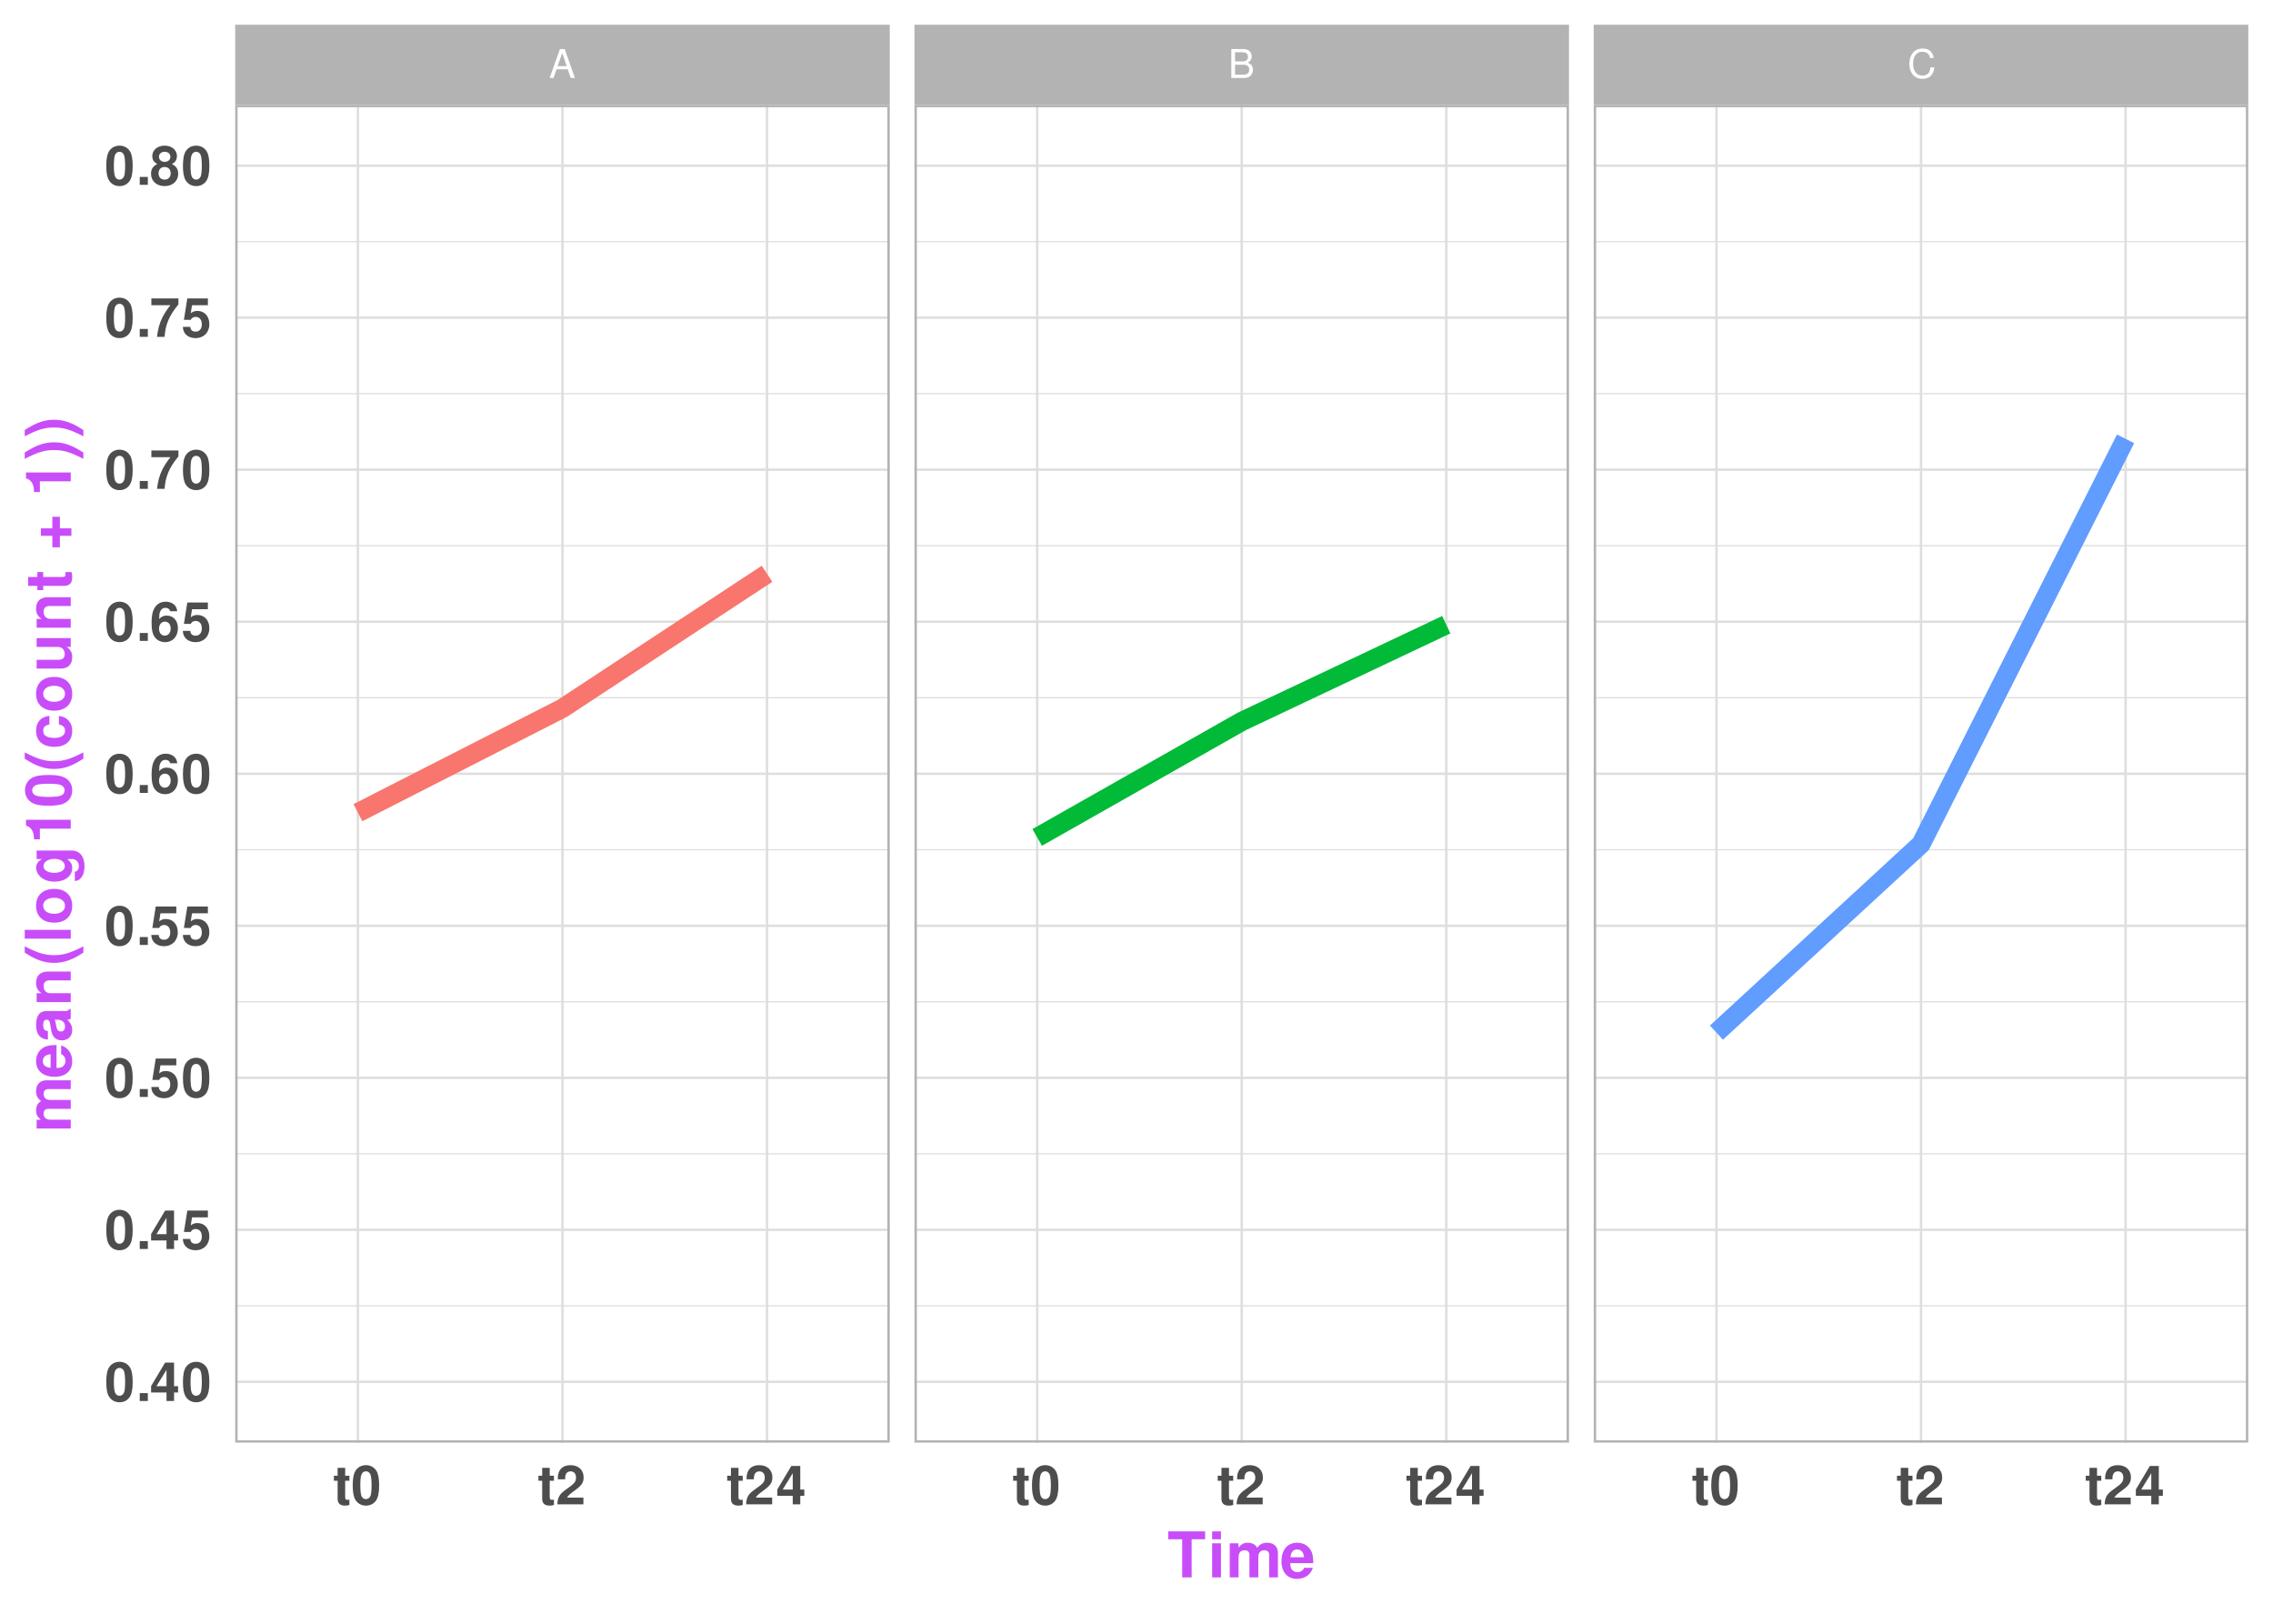 <?xml version="1.0" encoding="UTF-8"?>
<svg xmlns="http://www.w3.org/2000/svg" xmlns:xlink="http://www.w3.org/1999/xlink" width="504pt" height="360pt" viewBox="0 0 504 360" version="1.1">
<defs>
<g>
<symbol overflow="visible" id="glyph0-0">
<path style="stroke:none;" d=""/>
</symbol>
<symbol overflow="visible" id="glyph0-1">
<path style="stroke:none;" d="M 4.172 -1.922 L 4.828 0 L 5.75 0 L 3.5 -6.406 L 2.438 -6.406 L 0.156 0 L 1.016 0 L 1.703 -1.922 Z M 3.938 -2.609 L 1.906 -2.609 L 2.953 -5.531 Z M 3.938 -2.609 "/>
</symbol>
<symbol overflow="visible" id="glyph0-2">
<path style="stroke:none;" d="M 0.688 0 L 3.594 0 C 4.203 0 4.641 -0.172 4.984 -0.531 C 5.297 -0.875 5.484 -1.328 5.484 -1.828 C 5.484 -2.609 5.125 -3.062 4.312 -3.391 C 4.906 -3.656 5.203 -4.125 5.203 -4.781 C 5.203 -5.266 5.016 -5.672 4.688 -5.969 C 4.344 -6.266 3.922 -6.406 3.297 -6.406 L 0.688 -6.406 Z M 1.516 -3.656 L 1.516 -5.688 L 3.094 -5.688 C 3.547 -5.688 3.812 -5.625 4.031 -5.469 C 4.25 -5.281 4.375 -5.016 4.375 -4.672 C 4.375 -4.312 4.25 -4.062 4.031 -3.875 C 3.812 -3.719 3.547 -3.656 3.094 -3.656 Z M 1.516 -0.719 L 1.516 -2.922 L 3.516 -2.922 C 4.234 -2.922 4.656 -2.516 4.656 -1.828 C 4.656 -1.141 4.234 -0.719 3.516 -0.719 Z M 1.516 -0.719 "/>
</symbol>
<symbol overflow="visible" id="glyph0-3">
<path style="stroke:none;" d="M 5.828 -4.422 C 5.562 -5.828 4.766 -6.516 3.359 -6.516 C 2.484 -6.516 1.797 -6.25 1.312 -5.719 C 0.734 -5.078 0.422 -4.172 0.422 -3.125 C 0.422 -2.078 0.75 -1.172 1.344 -0.547 C 1.844 -0.031 2.484 0.203 3.312 0.203 C 4.875 0.203 5.766 -0.641 5.953 -2.344 L 5.109 -2.344 C 5.047 -1.906 4.953 -1.594 4.828 -1.344 C 4.562 -0.812 4.016 -0.516 3.328 -0.516 C 2.047 -0.516 1.234 -1.547 1.234 -3.141 C 1.234 -4.781 2 -5.797 3.25 -5.797 C 3.781 -5.797 4.25 -5.641 4.516 -5.391 C 4.766 -5.172 4.891 -4.906 4.984 -4.422 Z M 5.828 -4.422 "/>
</symbol>
<symbol overflow="visible" id="glyph1-0">
<path style="stroke:none;" d=""/>
</symbol>
<symbol overflow="visible" id="glyph1-1">
<path style="stroke:none;" d="M 3.609 -6.344 L 2.672 -6.344 L 2.672 -8.094 L 1 -8.094 L 1 -6.344 L 0.172 -6.344 L 0.172 -5.234 L 1 -5.234 L 1 -1.25 C 1 -0.234 1.531 0.281 2.641 0.281 C 3.031 0.281 3.297 0.234 3.609 0.141 L 3.609 -1.031 C 3.438 -1.016 3.359 -1 3.234 -1 C 2.781 -1 2.672 -1.125 2.672 -1.703 L 2.672 -5.234 L 3.609 -5.234 Z M 3.609 -6.344 "/>
</symbol>
<symbol overflow="visible" id="glyph1-2">
<path style="stroke:none;" d="M 3.281 -8.688 C 2.359 -8.688 1.578 -8.297 1.062 -7.594 C 0.578 -6.938 0.344 -5.859 0.344 -4.203 C 0.344 -2.688 0.547 -1.625 0.953 -0.984 C 1.453 -0.172 2.281 0.281 3.281 0.281 C 4.203 0.281 4.953 -0.094 5.484 -0.797 C 5.969 -1.469 6.203 -2.562 6.203 -4.156 C 6.203 -5.719 6.016 -6.766 5.609 -7.422 C 5.094 -8.25 4.266 -8.688 3.281 -8.688 Z M 3.281 -7.328 C 3.703 -7.328 4.062 -7.094 4.266 -6.641 C 4.422 -6.281 4.531 -5.359 4.531 -4.188 C 4.531 -3.234 4.438 -2.297 4.312 -1.938 C 4.109 -1.438 3.75 -1.156 3.281 -1.156 C 2.828 -1.156 2.5 -1.391 2.297 -1.828 C 2.125 -2.188 2.031 -3.078 2.031 -4.219 C 2.031 -5.219 2.109 -6.188 2.25 -6.531 C 2.422 -7.047 2.797 -7.328 3.281 -7.328 Z M 3.281 -7.328 "/>
</symbol>
<symbol overflow="visible" id="glyph1-3">
<path style="stroke:none;" d="M 6.141 -1.5 L 2.531 -1.5 C 2.766 -1.953 3.031 -2.203 4.266 -3.109 C 5.75 -4.188 6.188 -4.828 6.188 -5.984 C 6.188 -7.625 5.047 -8.688 3.266 -8.688 C 1.5 -8.688 0.469 -7.641 0.469 -5.844 L 0.469 -5.547 L 2.094 -5.547 L 2.094 -5.812 C 2.094 -6.766 2.531 -7.312 3.297 -7.312 C 4.047 -7.312 4.5 -6.797 4.5 -5.953 C 4.5 -5 4.219 -4.656 2.312 -3.312 C 0.875 -2.328 0.438 -1.578 0.359 0 L 6.141 0 Z M 6.141 -1.5 "/>
</symbol>
<symbol overflow="visible" id="glyph1-4">
<path style="stroke:none;" d="M 6.266 -3.281 L 5.375 -3.281 L 5.375 -8.516 L 3.391 -8.516 L 0.281 -3.297 L 0.281 -1.891 L 3.703 -1.891 L 3.703 0 L 5.375 0 L 5.375 -1.891 L 6.266 -1.891 Z M 3.703 -3.281 L 1.469 -3.281 L 3.703 -6.906 Z M 3.703 -3.281 "/>
</symbol>
<symbol overflow="visible" id="glyph1-5">
<path style="stroke:none;" d="M 2.562 -1.75 L 0.766 -1.75 L 0.766 0 L 2.562 0 Z M 2.562 -1.75 "/>
</symbol>
<symbol overflow="visible" id="glyph1-6">
<path style="stroke:none;" d="M 5.875 -8.516 L 1.312 -8.516 L 0.562 -3.766 L 2.078 -3.766 C 2.25 -4.188 2.641 -4.422 3.156 -4.422 C 4.016 -4.422 4.531 -3.797 4.531 -2.766 C 4.531 -1.781 4.016 -1.156 3.156 -1.156 C 2.422 -1.156 2.016 -1.531 1.984 -2.219 L 0.328 -2.219 C 0.344 -0.734 1.469 0.281 3.125 0.281 C 4.953 0.281 6.203 -0.969 6.203 -2.812 C 6.203 -4.562 5.125 -5.75 3.547 -5.75 C 2.984 -5.75 2.562 -5.609 2.078 -5.234 L 2.359 -7.016 L 5.875 -7.016 Z M 5.875 -8.516 "/>
</symbol>
<symbol overflow="visible" id="glyph1-7">
<path style="stroke:none;" d="M 6.078 -6.578 C 6 -7.125 5.891 -7.406 5.672 -7.719 C 5.234 -8.328 4.453 -8.688 3.531 -8.688 C 2.469 -8.688 1.609 -8.219 1.094 -7.375 C 0.594 -6.547 0.391 -5.594 0.391 -4.047 C 0.391 -2.578 0.562 -1.672 1 -0.984 C 1.484 -0.188 2.375 0.281 3.391 0.281 C 5.078 0.281 6.234 -0.984 6.234 -2.844 C 6.234 -4.469 5.219 -5.609 3.75 -5.609 C 3.062 -5.609 2.594 -5.406 2.062 -4.844 L 2.078 -5.031 C 2.094 -5.812 2.141 -6.078 2.25 -6.391 C 2.484 -7.016 2.891 -7.328 3.484 -7.328 C 4.016 -7.328 4.312 -7.109 4.531 -6.578 Z M 3.344 -4.266 C 4.125 -4.266 4.625 -3.672 4.625 -2.719 C 4.625 -1.828 4.078 -1.156 3.344 -1.156 C 2.562 -1.156 2.047 -1.781 2.047 -2.703 C 2.047 -3.625 2.562 -4.266 3.344 -4.266 Z M 3.344 -4.266 "/>
</symbol>
<symbol overflow="visible" id="glyph1-8">
<path style="stroke:none;" d="M 6.344 -8.516 L 0.344 -8.516 L 0.344 -7.016 L 4.578 -7.016 C 4.062 -6.453 3.047 -4.906 2.719 -4.156 C 2.125 -2.922 1.828 -1.812 1.594 0 L 3.281 0 C 3.438 -2.688 4.312 -4.75 6.344 -7.188 Z M 6.344 -8.516 "/>
</symbol>
<symbol overflow="visible" id="glyph1-9">
<path style="stroke:none;" d="M 4.906 -4.625 C 5.203 -4.781 5.328 -4.875 5.453 -4.984 C 5.812 -5.312 6.016 -5.828 6.016 -6.391 C 6.016 -7.719 4.859 -8.688 3.281 -8.688 C 1.703 -8.688 0.547 -7.719 0.547 -6.375 C 0.547 -5.562 0.891 -5.047 1.656 -4.625 C 0.672 -4.094 0.266 -3.453 0.266 -2.453 C 0.266 -0.844 1.5 0.281 3.281 0.281 C 5.062 0.281 6.297 -0.844 6.297 -2.453 C 6.297 -3.453 5.891 -4.094 4.906 -4.625 Z M 3.297 -7.328 C 4.047 -7.328 4.562 -6.875 4.562 -6.219 C 4.562 -5.562 4.031 -5.094 3.297 -5.094 C 2.547 -5.094 2.031 -5.562 2.031 -6.234 C 2.031 -6.875 2.547 -7.328 3.297 -7.328 Z M 3.281 -3.953 C 4.109 -3.953 4.625 -3.406 4.625 -2.516 C 4.625 -1.703 4.094 -1.156 3.281 -1.156 C 2.453 -1.156 1.938 -1.703 1.938 -2.547 C 1.938 -3.406 2.453 -3.953 3.281 -3.953 Z M 3.281 -3.953 "/>
</symbol>
<symbol overflow="visible" id="glyph2-0">
<path style="stroke:none;" d=""/>
</symbol>
<symbol overflow="visible" id="glyph2-1">
<path style="stroke:none;" d="M 5.391 -8.453 L 8.375 -8.453 L 8.375 -10.203 L 0.203 -10.203 L 0.203 -8.453 L 3.297 -8.453 L 3.297 0 L 5.391 0 Z M 5.391 -8.453 "/>
</symbol>
<symbol overflow="visible" id="glyph2-2">
<path style="stroke:none;" d="M 2.891 -7.562 L 0.938 -7.562 L 0.938 0 L 2.891 0 Z M 2.891 -10.203 L 0.938 -10.203 L 0.938 -8.453 L 2.891 -8.453 Z M 2.891 -10.203 "/>
</symbol>
<symbol overflow="visible" id="glyph2-3">
<path style="stroke:none;" d="M 0.844 -7.562 L 0.844 0 L 2.797 0 L 2.797 -4.531 C 2.797 -5.469 3.297 -6.016 4.141 -6.016 C 4.797 -6.016 5.203 -5.641 5.203 -5.047 L 5.203 0 L 7.172 0 L 7.172 -4.531 C 7.172 -5.453 7.672 -6.016 8.516 -6.016 C 9.172 -6.016 9.578 -5.641 9.578 -5.047 L 9.578 0 L 11.531 0 L 11.531 -5.344 C 11.531 -6.812 10.641 -7.688 9.125 -7.688 C 8.156 -7.688 7.5 -7.344 6.922 -6.562 C 6.547 -7.281 5.797 -7.688 4.859 -7.688 C 3.984 -7.688 3.438 -7.406 2.781 -6.625 L 2.781 -7.562 Z M 0.844 -7.562 "/>
</symbol>
<symbol overflow="visible" id="glyph2-4">
<path style="stroke:none;" d="M 7.344 -3.156 C 7.344 -3.328 7.344 -3.406 7.344 -3.5 C 7.344 -4.25 7.234 -4.953 7.062 -5.484 C 6.547 -6.859 5.328 -7.688 3.812 -7.688 C 1.641 -7.688 0.312 -6.125 0.312 -3.578 C 0.312 -1.156 1.625 0.328 3.766 0.328 C 5.453 0.328 6.828 -0.625 7.266 -2.125 L 5.328 -2.125 C 5.094 -1.531 4.547 -1.172 3.844 -1.172 C 3.281 -1.172 2.828 -1.406 2.547 -1.828 C 2.359 -2.109 2.297 -2.453 2.266 -3.156 Z M 2.297 -4.469 C 2.422 -5.625 2.906 -6.188 3.781 -6.188 C 4.672 -6.188 5.203 -5.594 5.312 -4.469 Z M 2.297 -4.469 "/>
</symbol>
<symbol overflow="visible" id="glyph3-0">
<path style="stroke:none;" d=""/>
</symbol>
<symbol overflow="visible" id="glyph3-1">
<path style="stroke:none;" d="M -7.562 -0.844 L 0 -0.844 L 0 -2.797 L -4.531 -2.797 C -5.469 -2.797 -6.016 -3.297 -6.016 -4.141 C -6.016 -4.797 -5.641 -5.203 -5.047 -5.203 L 0 -5.203 L 0 -7.172 L -4.531 -7.172 C -5.453 -7.172 -6.016 -7.672 -6.016 -8.516 C -6.016 -9.172 -5.641 -9.578 -5.047 -9.578 L 0 -9.578 L 0 -11.531 L -5.344 -11.531 C -6.812 -11.531 -7.688 -10.641 -7.688 -9.125 C -7.688 -8.156 -7.344 -7.5 -6.562 -6.922 C -7.281 -6.547 -7.688 -5.797 -7.688 -4.859 C -7.688 -3.984 -7.406 -3.438 -6.625 -2.781 L -7.562 -2.781 Z M -7.562 -0.844 "/>
</symbol>
<symbol overflow="visible" id="glyph3-2">
<path style="stroke:none;" d="M -3.156 -7.344 C -3.328 -7.344 -3.406 -7.344 -3.5 -7.344 C -4.25 -7.344 -4.953 -7.234 -5.484 -7.062 C -6.859 -6.547 -7.688 -5.328 -7.688 -3.812 C -7.688 -1.641 -6.125 -0.312 -3.578 -0.312 C -1.156 -0.312 0.328 -1.625 0.328 -3.766 C 0.328 -5.453 -0.625 -6.828 -2.125 -7.266 L -2.125 -5.328 C -1.531 -5.094 -1.172 -4.547 -1.172 -3.844 C -1.172 -3.281 -1.406 -2.828 -1.828 -2.547 C -2.109 -2.359 -2.453 -2.297 -3.156 -2.266 Z M -4.469 -2.297 C -5.625 -2.422 -6.188 -2.906 -6.188 -3.781 C -6.188 -4.672 -5.594 -5.203 -4.469 -5.312 Z M -4.469 -2.297 "/>
</symbol>
<symbol overflow="visible" id="glyph3-3">
<path style="stroke:none;" d="M -0.234 -7.344 C -0.562 -7 -0.781 -6.891 -1.156 -6.891 L -5.359 -6.891 C -6.906 -6.891 -7.688 -5.844 -7.688 -3.797 C -7.688 -1.75 -6.812 -0.688 -5.062 -0.562 L -5.062 -2.453 C -5.859 -2.547 -6.109 -2.875 -6.109 -3.844 C -6.109 -4.594 -5.859 -4.969 -5.344 -4.969 C -5.094 -4.969 -4.891 -4.844 -4.766 -4.641 C -4.625 -4.375 -4.625 -4.375 -4.469 -3.406 L -4.328 -2.625 C -4.078 -1.125 -3.297 -0.391 -1.953 -0.391 C -0.594 -0.391 0.328 -1.297 0.328 -2.688 C 0.328 -3.531 -0.031 -4.281 -0.75 -4.984 C -0.359 -4.984 -0.219 -5.031 0 -5.203 L 0 -7.344 Z M -3.031 -4.969 C -1.906 -4.969 -1.266 -4.406 -1.266 -3.422 C -1.266 -2.766 -1.609 -2.359 -2.172 -2.359 C -2.766 -2.359 -3.031 -2.656 -3.203 -3.469 L -3.328 -4.141 C -3.438 -4.656 -3.453 -4.75 -3.562 -4.969 Z M -3.031 -4.969 "/>
</symbol>
<symbol overflow="visible" id="glyph3-4">
<path style="stroke:none;" d="M -7.562 -0.875 L 0 -0.875 L 0 -2.844 L -4.531 -2.844 C -5.438 -2.844 -6.016 -3.453 -6.016 -4.422 C -6.016 -5.266 -5.562 -5.688 -4.656 -5.688 L 0 -5.688 L 0 -7.641 L -5.062 -7.641 C -6.75 -7.641 -7.688 -6.734 -7.688 -5.109 C -7.688 -4.094 -7.328 -3.406 -6.469 -2.844 L -7.562 -2.844 Z M -7.562 -0.875 "/>
</symbol>
<symbol overflow="visible" id="glyph3-5">
<path style="stroke:none;" d="M -10.203 -2.844 C -7.766 -1.234 -5.859 -0.562 -3.703 -0.562 C -1.547 -0.562 0.359 -1.234 2.797 -2.844 L 2.797 -4.234 C -0.078 -2.75 -1.641 -2.281 -3.703 -2.281 C -5.766 -2.281 -7.344 -2.766 -10.203 -4.234 Z M -10.203 -2.844 "/>
</symbol>
<symbol overflow="visible" id="glyph3-6">
<path style="stroke:none;" d="M -10.203 -2.891 L -10.203 -0.938 L 0 -0.938 L 0 -2.891 Z M -10.203 -2.891 "/>
</symbol>
<symbol overflow="visible" id="glyph3-7">
<path style="stroke:none;" d="M -7.688 -4.219 C -7.688 -1.906 -6.156 -0.484 -3.688 -0.484 C -1.188 -0.484 0.328 -1.906 0.328 -4.234 C 0.328 -6.531 -1.188 -7.969 -3.625 -7.969 C -6.188 -7.969 -7.688 -6.578 -7.688 -4.219 Z M -6.109 -4.234 C -6.109 -5.312 -5.141 -6 -3.656 -6 C -2.234 -6 -1.266 -5.281 -1.266 -4.234 C -1.266 -3.156 -2.219 -2.453 -3.688 -2.453 C -5.141 -2.453 -6.109 -3.156 -6.109 -4.234 Z M -6.109 -4.234 "/>
</symbol>
<symbol overflow="visible" id="glyph3-8">
<path style="stroke:none;" d="M -7.562 -5.594 L -6.391 -5.594 C -7.281 -5.047 -7.688 -4.453 -7.688 -3.656 C -7.688 -2.984 -7.344 -2.234 -6.797 -1.719 C -6.016 -0.969 -4.922 -0.578 -3.594 -0.578 C -1.281 -0.578 0.328 -1.812 0.328 -3.609 C 0.328 -4.422 0.062 -4.906 -0.766 -5.594 L 0.25 -5.594 C 1.156 -5.594 1.797 -4.953 1.797 -4.031 C 1.797 -3.328 1.484 -2.891 0.906 -2.75 L 0.906 -0.734 C 1.5 -0.734 1.906 -0.953 2.328 -1.469 C 2.812 -2.078 3.047 -2.891 3.047 -3.969 C 3.047 -6.141 2 -7.469 0.25 -7.469 L -7.562 -7.469 Z M -6.047 -4.016 C -6.047 -4.938 -5.031 -5.625 -3.625 -5.625 C -2.25 -5.625 -1.312 -4.969 -1.312 -3.984 C -1.312 -3.141 -2.25 -2.531 -3.625 -2.531 C -5.047 -2.531 -6.047 -3.141 -6.047 -4.016 Z M -6.047 -4.016 "/>
</symbol>
<symbol overflow="visible" id="glyph3-9">
<path style="stroke:none;" d="M -6.844 -3.328 L 0 -3.328 L 0 -5.297 L -9.922 -5.297 L -9.922 -3.984 C -8.75 -3.688 -8.141 -2.656 -8.141 -0.953 L -6.844 -0.953 Z M -6.844 -3.328 "/>
</symbol>
<symbol overflow="visible" id="glyph3-10">
<path style="stroke:none;" d="M -10.141 -3.828 C -10.141 -2.766 -9.688 -1.844 -8.859 -1.25 C -8.094 -0.672 -6.828 -0.406 -4.906 -0.406 C -3.141 -0.406 -1.906 -0.625 -1.141 -1.109 C -0.203 -1.688 0.328 -2.656 0.328 -3.828 C 0.328 -4.906 -0.109 -5.781 -0.938 -6.391 C -1.703 -6.953 -2.984 -7.234 -4.844 -7.234 C -6.656 -7.234 -7.891 -7.016 -8.672 -6.531 C -9.625 -5.953 -10.141 -4.984 -10.141 -3.828 Z M -8.547 -3.828 C -8.547 -4.328 -8.281 -4.734 -7.75 -4.969 C -7.344 -5.172 -6.266 -5.281 -4.891 -5.281 C -3.766 -5.281 -2.672 -5.188 -2.266 -5.031 C -1.688 -4.797 -1.359 -4.375 -1.359 -3.828 C -1.359 -3.297 -1.625 -2.906 -2.125 -2.672 C -2.547 -2.484 -3.578 -2.359 -4.906 -2.359 C -6.094 -2.359 -7.203 -2.469 -7.609 -2.625 C -8.219 -2.828 -8.547 -3.266 -8.547 -3.828 Z M -8.547 -3.828 "/>
</symbol>
<symbol overflow="visible" id="glyph3-11">
<path style="stroke:none;" d="M -4.734 -7.312 C -6.578 -7.172 -7.688 -5.953 -7.688 -4.047 C -7.688 -1.781 -6.203 -0.469 -3.625 -0.469 C -1.141 -0.469 0.328 -1.781 0.328 -4.016 C 0.328 -5.859 -0.812 -7.125 -2.625 -7.312 L -2.625 -5.438 C -1.641 -5.188 -1.266 -4.797 -1.266 -4.016 C -1.266 -3.031 -2.141 -2.438 -3.625 -2.438 C -4.359 -2.438 -5.016 -2.578 -5.453 -2.812 C -5.875 -3.031 -6.109 -3.469 -6.109 -4.031 C -6.109 -4.828 -5.719 -5.203 -4.734 -5.438 Z M -4.734 -7.312 "/>
</symbol>
<symbol overflow="visible" id="glyph3-12">
<path style="stroke:none;" d="M 0 -7.578 L -7.562 -7.578 L -7.562 -5.609 L -2.828 -5.609 C -1.938 -5.609 -1.344 -5 -1.344 -4.031 C -1.344 -3.188 -1.797 -2.766 -2.703 -2.766 L -7.562 -2.766 L -7.562 -0.812 L -2.297 -0.812 C -0.609 -0.812 0.328 -1.719 0.328 -3.344 C 0.328 -4.375 -0.047 -5.047 -0.891 -5.609 L 0 -5.609 Z M 0 -7.578 "/>
</symbol>
<symbol overflow="visible" id="glyph3-13">
<path style="stroke:none;" d="M -7.406 -4.219 L -7.406 -3.125 L -9.438 -3.125 L -9.438 -1.156 L -7.406 -1.156 L -7.406 -0.203 L -6.109 -0.203 L -6.109 -1.156 L -1.453 -1.156 C -0.266 -1.156 0.328 -1.797 0.328 -3.078 C 0.328 -3.531 0.281 -3.844 0.172 -4.219 L -1.203 -4.219 C -1.172 -4.016 -1.156 -3.922 -1.156 -3.766 C -1.156 -3.25 -1.312 -3.125 -1.984 -3.125 L -6.109 -3.125 L -6.109 -4.219 Z M -7.406 -4.219 "/>
</symbol>
<symbol overflow="visible" id="glyph3-14">
<path style="stroke:none;" d=""/>
</symbol>
<symbol overflow="visible" id="glyph3-15">
<path style="stroke:none;" d="M -4.078 -7.469 L -4.078 -4.906 L -6.625 -4.906 L -6.625 -3.25 L -4.078 -3.25 L -4.078 -0.703 L -2.406 -0.703 L -2.406 -3.25 L 0.141 -3.25 L 0.141 -4.906 L -2.406 -4.906 L -2.406 -7.469 Z M -4.078 -7.469 "/>
</symbol>
<symbol overflow="visible" id="glyph3-16">
<path style="stroke:none;" d="M 2.797 -1.703 C 0.359 -3.312 -1.547 -3.984 -3.703 -3.984 C -5.859 -3.984 -7.766 -3.312 -10.203 -1.703 L -10.203 -0.312 C -7.328 -1.812 -5.766 -2.266 -3.703 -2.266 C -1.641 -2.266 -0.062 -1.797 2.797 -0.312 Z M 2.797 -1.703 "/>
</symbol>
</g>
<clipPath id="clip1">
  <path d="M 52.152 23.246 L 197.289 23.246 L 197.289 319.848 L 52.152 319.848 Z M 52.152 23.246 "/>
</clipPath>
<clipPath id="clip2">
  <path d="M 52.152 289 L 197.289 289 L 197.289 290 L 52.152 290 Z M 52.152 289 "/>
</clipPath>
<clipPath id="clip3">
  <path d="M 52.152 255 L 197.289 255 L 197.289 256 L 52.152 256 Z M 52.152 255 "/>
</clipPath>
<clipPath id="clip4">
  <path d="M 52.152 221 L 197.289 221 L 197.289 223 L 52.152 223 Z M 52.152 221 "/>
</clipPath>
<clipPath id="clip5">
  <path d="M 52.152 188 L 197.289 188 L 197.289 189 L 52.152 189 Z M 52.152 188 "/>
</clipPath>
<clipPath id="clip6">
  <path d="M 52.152 154 L 197.289 154 L 197.289 155 L 52.152 155 Z M 52.152 154 "/>
</clipPath>
<clipPath id="clip7">
  <path d="M 52.152 120 L 197.289 120 L 197.289 122 L 52.152 122 Z M 52.152 120 "/>
</clipPath>
<clipPath id="clip8">
  <path d="M 52.152 87 L 197.289 87 L 197.289 88 L 52.152 88 Z M 52.152 87 "/>
</clipPath>
<clipPath id="clip9">
  <path d="M 52.152 53 L 197.289 53 L 197.289 54 L 52.152 54 Z M 52.152 53 "/>
</clipPath>
<clipPath id="clip10">
  <path d="M 52.152 306 L 197.289 306 L 197.289 307 L 52.152 307 Z M 52.152 306 "/>
</clipPath>
<clipPath id="clip11">
  <path d="M 52.152 272 L 197.289 272 L 197.289 273 L 52.152 273 Z M 52.152 272 "/>
</clipPath>
<clipPath id="clip12">
  <path d="M 52.152 238 L 197.289 238 L 197.289 240 L 52.152 240 Z M 52.152 238 "/>
</clipPath>
<clipPath id="clip13">
  <path d="M 52.152 204 L 197.289 204 L 197.289 206 L 52.152 206 Z M 52.152 204 "/>
</clipPath>
<clipPath id="clip14">
  <path d="M 52.152 171 L 197.289 171 L 197.289 172 L 52.152 172 Z M 52.152 171 "/>
</clipPath>
<clipPath id="clip15">
  <path d="M 52.152 137 L 197.289 137 L 197.289 139 L 52.152 139 Z M 52.152 137 "/>
</clipPath>
<clipPath id="clip16">
  <path d="M 52.152 103 L 197.289 103 L 197.289 105 L 52.152 105 Z M 52.152 103 "/>
</clipPath>
<clipPath id="clip17">
  <path d="M 52.152 70 L 197.289 70 L 197.289 71 L 52.152 71 Z M 52.152 70 "/>
</clipPath>
<clipPath id="clip18">
  <path d="M 52.152 36 L 197.289 36 L 197.289 37 L 52.152 37 Z M 52.152 36 "/>
</clipPath>
<clipPath id="clip19">
  <path d="M 79 23.246 L 80 23.246 L 80 319.848 L 79 319.848 Z M 79 23.246 "/>
</clipPath>
<clipPath id="clip20">
  <path d="M 124 23.246 L 125 23.246 L 125 319.848 L 124 319.848 Z M 124 23.246 "/>
</clipPath>
<clipPath id="clip21">
  <path d="M 169 23.246 L 171 23.246 L 171 319.848 L 169 319.848 Z M 169 23.246 "/>
</clipPath>
<clipPath id="clip22">
  <path d="M 52.152 23.246 L 197.289 23.246 L 197.289 319.848 L 52.152 319.848 Z M 52.152 23.246 "/>
</clipPath>
<clipPath id="clip23">
  <path d="M 202.766 23.246 L 347.902 23.246 L 347.902 319.848 L 202.766 319.848 Z M 202.766 23.246 "/>
</clipPath>
<clipPath id="clip24">
  <path d="M 202.766 289 L 347.902 289 L 347.902 290 L 202.766 290 Z M 202.766 289 "/>
</clipPath>
<clipPath id="clip25">
  <path d="M 202.766 255 L 347.902 255 L 347.902 256 L 202.766 256 Z M 202.766 255 "/>
</clipPath>
<clipPath id="clip26">
  <path d="M 202.766 221 L 347.902 221 L 347.902 223 L 202.766 223 Z M 202.766 221 "/>
</clipPath>
<clipPath id="clip27">
  <path d="M 202.766 188 L 347.902 188 L 347.902 189 L 202.766 189 Z M 202.766 188 "/>
</clipPath>
<clipPath id="clip28">
  <path d="M 202.766 154 L 347.902 154 L 347.902 155 L 202.766 155 Z M 202.766 154 "/>
</clipPath>
<clipPath id="clip29">
  <path d="M 202.766 120 L 347.902 120 L 347.902 122 L 202.766 122 Z M 202.766 120 "/>
</clipPath>
<clipPath id="clip30">
  <path d="M 202.766 87 L 347.902 87 L 347.902 88 L 202.766 88 Z M 202.766 87 "/>
</clipPath>
<clipPath id="clip31">
  <path d="M 202.766 53 L 347.902 53 L 347.902 54 L 202.766 54 Z M 202.766 53 "/>
</clipPath>
<clipPath id="clip32">
  <path d="M 202.766 306 L 347.902 306 L 347.902 307 L 202.766 307 Z M 202.766 306 "/>
</clipPath>
<clipPath id="clip33">
  <path d="M 202.766 272 L 347.902 272 L 347.902 273 L 202.766 273 Z M 202.766 272 "/>
</clipPath>
<clipPath id="clip34">
  <path d="M 202.766 238 L 347.902 238 L 347.902 240 L 202.766 240 Z M 202.766 238 "/>
</clipPath>
<clipPath id="clip35">
  <path d="M 202.766 204 L 347.902 204 L 347.902 206 L 202.766 206 Z M 202.766 204 "/>
</clipPath>
<clipPath id="clip36">
  <path d="M 202.766 171 L 347.902 171 L 347.902 172 L 202.766 172 Z M 202.766 171 "/>
</clipPath>
<clipPath id="clip37">
  <path d="M 202.766 137 L 347.902 137 L 347.902 139 L 202.766 139 Z M 202.766 137 "/>
</clipPath>
<clipPath id="clip38">
  <path d="M 202.766 103 L 347.902 103 L 347.902 105 L 202.766 105 Z M 202.766 103 "/>
</clipPath>
<clipPath id="clip39">
  <path d="M 202.766 70 L 347.902 70 L 347.902 71 L 202.766 71 Z M 202.766 70 "/>
</clipPath>
<clipPath id="clip40">
  <path d="M 202.766 36 L 347.902 36 L 347.902 37 L 202.766 37 Z M 202.766 36 "/>
</clipPath>
<clipPath id="clip41">
  <path d="M 229 23.246 L 231 23.246 L 231 319.848 L 229 319.848 Z M 229 23.246 "/>
</clipPath>
<clipPath id="clip42">
  <path d="M 275 23.246 L 276 23.246 L 276 319.848 L 275 319.848 Z M 275 23.246 "/>
</clipPath>
<clipPath id="clip43">
  <path d="M 320 23.246 L 321 23.246 L 321 319.848 L 320 319.848 Z M 320 23.246 "/>
</clipPath>
<clipPath id="clip44">
  <path d="M 202.766 23.246 L 347.902 23.246 L 347.902 319.848 L 202.766 319.848 Z M 202.766 23.246 "/>
</clipPath>
<clipPath id="clip45">
  <path d="M 353.383 23.246 L 498.52 23.246 L 498.52 319.848 L 353.383 319.848 Z M 353.383 23.246 "/>
</clipPath>
<clipPath id="clip46">
  <path d="M 353.383 289 L 498.52 289 L 498.52 290 L 353.383 290 Z M 353.383 289 "/>
</clipPath>
<clipPath id="clip47">
  <path d="M 353.383 255 L 498.52 255 L 498.52 256 L 353.383 256 Z M 353.383 255 "/>
</clipPath>
<clipPath id="clip48">
  <path d="M 353.383 221 L 498.52 221 L 498.52 223 L 353.383 223 Z M 353.383 221 "/>
</clipPath>
<clipPath id="clip49">
  <path d="M 353.383 188 L 498.52 188 L 498.52 189 L 353.383 189 Z M 353.383 188 "/>
</clipPath>
<clipPath id="clip50">
  <path d="M 353.383 154 L 498.52 154 L 498.52 155 L 353.383 155 Z M 353.383 154 "/>
</clipPath>
<clipPath id="clip51">
  <path d="M 353.383 120 L 498.52 120 L 498.52 122 L 353.383 122 Z M 353.383 120 "/>
</clipPath>
<clipPath id="clip52">
  <path d="M 353.383 87 L 498.52 87 L 498.52 88 L 353.383 88 Z M 353.383 87 "/>
</clipPath>
<clipPath id="clip53">
  <path d="M 353.383 53 L 498.52 53 L 498.52 54 L 353.383 54 Z M 353.383 53 "/>
</clipPath>
<clipPath id="clip54">
  <path d="M 353.383 306 L 498.52 306 L 498.52 307 L 353.383 307 Z M 353.383 306 "/>
</clipPath>
<clipPath id="clip55">
  <path d="M 353.383 272 L 498.52 272 L 498.52 273 L 353.383 273 Z M 353.383 272 "/>
</clipPath>
<clipPath id="clip56">
  <path d="M 353.383 238 L 498.52 238 L 498.52 240 L 353.383 240 Z M 353.383 238 "/>
</clipPath>
<clipPath id="clip57">
  <path d="M 353.383 204 L 498.52 204 L 498.52 206 L 353.383 206 Z M 353.383 204 "/>
</clipPath>
<clipPath id="clip58">
  <path d="M 353.383 171 L 498.52 171 L 498.52 172 L 353.383 172 Z M 353.383 171 "/>
</clipPath>
<clipPath id="clip59">
  <path d="M 353.383 137 L 498.52 137 L 498.52 139 L 353.383 139 Z M 353.383 137 "/>
</clipPath>
<clipPath id="clip60">
  <path d="M 353.383 103 L 498.52 103 L 498.52 105 L 353.383 105 Z M 353.383 103 "/>
</clipPath>
<clipPath id="clip61">
  <path d="M 353.383 70 L 498.52 70 L 498.52 71 L 353.383 71 Z M 353.383 70 "/>
</clipPath>
<clipPath id="clip62">
  <path d="M 353.383 36 L 498.52 36 L 498.52 37 L 353.383 37 Z M 353.383 36 "/>
</clipPath>
<clipPath id="clip63">
  <path d="M 380 23.246 L 381 23.246 L 381 319.848 L 380 319.848 Z M 380 23.246 "/>
</clipPath>
<clipPath id="clip64">
  <path d="M 425 23.246 L 427 23.246 L 427 319.848 L 425 319.848 Z M 425 23.246 "/>
</clipPath>
<clipPath id="clip65">
  <path d="M 471 23.246 L 472 23.246 L 472 319.848 L 471 319.848 Z M 471 23.246 "/>
</clipPath>
<clipPath id="clip66">
  <path d="M 353.383 23.246 L 498.52 23.246 L 498.52 319.848 L 353.383 319.848 Z M 353.383 23.246 "/>
</clipPath>
<clipPath id="clip67">
  <path d="M 52.152 5.48 L 197.289 5.48 L 197.289 23.246 L 52.152 23.246 Z M 52.152 5.48 "/>
</clipPath>
<clipPath id="clip68">
  <path d="M 202.766 5.48 L 347.902 5.48 L 347.902 23.246 L 202.766 23.246 Z M 202.766 5.48 "/>
</clipPath>
<clipPath id="clip69">
  <path d="M 353.383 5.48 L 498.52 5.48 L 498.52 23.246 L 353.383 23.246 Z M 353.383 5.48 "/>
</clipPath>
</defs>
<g id="surface882">
<rect x="0" y="0" width="504" height="360" style="fill:rgb(100%,100%,100%);fill-opacity:1;stroke:none;"/>
<rect x="0" y="0" width="504" height="360" style="fill:rgb(100%,100%,100%);fill-opacity:1;stroke:none;"/>
<path style="fill:none;stroke-width:1.067;stroke-linecap:round;stroke-linejoin:round;stroke:rgb(100%,100%,100%);stroke-opacity:1;stroke-miterlimit:10;" d="M 0 360 L 504 360 L 504 0 L 0 0 Z M 0 360 "/>
<g clip-path="url(#clip1)" clip-rule="nonzero">
<path style=" stroke:none;fill-rule:nonzero;fill:rgb(100%,100%,100%);fill-opacity:1;" d="M 52.152 319.848 L 197.289 319.848 L 197.289 23.246 L 52.152 23.246 Z M 52.152 319.848 "/>
</g>
<g clip-path="url(#clip2)" clip-rule="nonzero">
<path style="fill:none;stroke-width:0.267;stroke-linecap:butt;stroke-linejoin:round;stroke:rgb(87.059%,87.059%,87.059%);stroke-opacity:1;stroke-miterlimit:10;" d="M 52.152 289.516 L 197.289 289.516 "/>
</g>
<g clip-path="url(#clip3)" clip-rule="nonzero">
<path style="fill:none;stroke-width:0.267;stroke-linecap:butt;stroke-linejoin:round;stroke:rgb(87.059%,87.059%,87.059%);stroke-opacity:1;stroke-miterlimit:10;" d="M 52.152 255.809 L 197.289 255.809 "/>
</g>
<g clip-path="url(#clip4)" clip-rule="nonzero">
<path style="fill:none;stroke-width:0.267;stroke-linecap:butt;stroke-linejoin:round;stroke:rgb(87.059%,87.059%,87.059%);stroke-opacity:1;stroke-miterlimit:10;" d="M 52.152 222.105 L 197.289 222.105 "/>
</g>
<g clip-path="url(#clip5)" clip-rule="nonzero">
<path style="fill:none;stroke-width:0.267;stroke-linecap:butt;stroke-linejoin:round;stroke:rgb(87.059%,87.059%,87.059%);stroke-opacity:1;stroke-miterlimit:10;" d="M 52.152 188.398 L 197.289 188.398 "/>
</g>
<g clip-path="url(#clip6)" clip-rule="nonzero">
<path style="fill:none;stroke-width:0.267;stroke-linecap:butt;stroke-linejoin:round;stroke:rgb(87.059%,87.059%,87.059%);stroke-opacity:1;stroke-miterlimit:10;" d="M 52.152 154.695 L 197.289 154.695 "/>
</g>
<g clip-path="url(#clip7)" clip-rule="nonzero">
<path style="fill:none;stroke-width:0.267;stroke-linecap:butt;stroke-linejoin:round;stroke:rgb(87.059%,87.059%,87.059%);stroke-opacity:1;stroke-miterlimit:10;" d="M 52.152 120.992 L 197.289 120.992 "/>
</g>
<g clip-path="url(#clip8)" clip-rule="nonzero">
<path style="fill:none;stroke-width:0.267;stroke-linecap:butt;stroke-linejoin:round;stroke:rgb(87.059%,87.059%,87.059%);stroke-opacity:1;stroke-miterlimit:10;" d="M 52.152 87.285 L 197.289 87.285 "/>
</g>
<g clip-path="url(#clip9)" clip-rule="nonzero">
<path style="fill:none;stroke-width:0.267;stroke-linecap:butt;stroke-linejoin:round;stroke:rgb(87.059%,87.059%,87.059%);stroke-opacity:1;stroke-miterlimit:10;" d="M 52.152 53.582 L 197.289 53.582 "/>
</g>
<g clip-path="url(#clip10)" clip-rule="nonzero">
<path style="fill:none;stroke-width:0.533;stroke-linecap:butt;stroke-linejoin:round;stroke:rgb(87.059%,87.059%,87.059%);stroke-opacity:1;stroke-miterlimit:10;" d="M 52.152 306.367 L 197.289 306.367 "/>
</g>
<g clip-path="url(#clip11)" clip-rule="nonzero">
<path style="fill:none;stroke-width:0.533;stroke-linecap:butt;stroke-linejoin:round;stroke:rgb(87.059%,87.059%,87.059%);stroke-opacity:1;stroke-miterlimit:10;" d="M 52.152 272.664 L 197.289 272.664 "/>
</g>
<g clip-path="url(#clip12)" clip-rule="nonzero">
<path style="fill:none;stroke-width:0.533;stroke-linecap:butt;stroke-linejoin:round;stroke:rgb(87.059%,87.059%,87.059%);stroke-opacity:1;stroke-miterlimit:10;" d="M 52.152 238.957 L 197.289 238.957 "/>
</g>
<g clip-path="url(#clip13)" clip-rule="nonzero">
<path style="fill:none;stroke-width:0.533;stroke-linecap:butt;stroke-linejoin:round;stroke:rgb(87.059%,87.059%,87.059%);stroke-opacity:1;stroke-miterlimit:10;" d="M 52.152 205.254 L 197.289 205.254 "/>
</g>
<g clip-path="url(#clip14)" clip-rule="nonzero">
<path style="fill:none;stroke-width:0.533;stroke-linecap:butt;stroke-linejoin:round;stroke:rgb(87.059%,87.059%,87.059%);stroke-opacity:1;stroke-miterlimit:10;" d="M 52.152 171.547 L 197.289 171.547 "/>
</g>
<g clip-path="url(#clip15)" clip-rule="nonzero">
<path style="fill:none;stroke-width:0.533;stroke-linecap:butt;stroke-linejoin:round;stroke:rgb(87.059%,87.059%,87.059%);stroke-opacity:1;stroke-miterlimit:10;" d="M 52.152 137.844 L 197.289 137.844 "/>
</g>
<g clip-path="url(#clip16)" clip-rule="nonzero">
<path style="fill:none;stroke-width:0.533;stroke-linecap:butt;stroke-linejoin:round;stroke:rgb(87.059%,87.059%,87.059%);stroke-opacity:1;stroke-miterlimit:10;" d="M 52.152 104.137 L 197.289 104.137 "/>
</g>
<g clip-path="url(#clip17)" clip-rule="nonzero">
<path style="fill:none;stroke-width:0.533;stroke-linecap:butt;stroke-linejoin:round;stroke:rgb(87.059%,87.059%,87.059%);stroke-opacity:1;stroke-miterlimit:10;" d="M 52.152 70.434 L 197.289 70.434 "/>
</g>
<g clip-path="url(#clip18)" clip-rule="nonzero">
<path style="fill:none;stroke-width:0.533;stroke-linecap:butt;stroke-linejoin:round;stroke:rgb(87.059%,87.059%,87.059%);stroke-opacity:1;stroke-miterlimit:10;" d="M 52.152 36.73 L 197.289 36.73 "/>
</g>
<g clip-path="url(#clip19)" clip-rule="nonzero">
<path style="fill:none;stroke-width:0.533;stroke-linecap:butt;stroke-linejoin:round;stroke:rgb(87.059%,87.059%,87.059%);stroke-opacity:1;stroke-miterlimit:10;" d="M 79.363 319.848 L 79.363 23.246 "/>
</g>
<g clip-path="url(#clip20)" clip-rule="nonzero">
<path style="fill:none;stroke-width:0.533;stroke-linecap:butt;stroke-linejoin:round;stroke:rgb(87.059%,87.059%,87.059%);stroke-opacity:1;stroke-miterlimit:10;" d="M 124.719 319.848 L 124.719 23.246 "/>
</g>
<g clip-path="url(#clip21)" clip-rule="nonzero">
<path style="fill:none;stroke-width:0.533;stroke-linecap:butt;stroke-linejoin:round;stroke:rgb(87.059%,87.059%,87.059%);stroke-opacity:1;stroke-miterlimit:10;" d="M 170.074 319.848 L 170.074 23.246 "/>
</g>
<path style="fill:none;stroke-width:4.268;stroke-linecap:butt;stroke-linejoin:round;stroke:rgb(97.255%,46.275%,42.745%);stroke-opacity:1;stroke-miterlimit:10;" d="M 79.363 180.18 L 124.719 157.035 L 170.074 127.215 "/>
<g clip-path="url(#clip22)" clip-rule="nonzero">
<path style="fill:none;stroke-width:1.067;stroke-linecap:round;stroke-linejoin:round;stroke:rgb(70.196%,70.196%,70.196%);stroke-opacity:1;stroke-miterlimit:10;" d="M 52.152 319.848 L 197.289 319.848 L 197.289 23.246 L 52.152 23.246 Z M 52.152 319.848 "/>
</g>
<g clip-path="url(#clip23)" clip-rule="nonzero">
<path style=" stroke:none;fill-rule:nonzero;fill:rgb(100%,100%,100%);fill-opacity:1;" d="M 202.766 319.848 L 347.902 319.848 L 347.902 23.246 L 202.766 23.246 Z M 202.766 319.848 "/>
</g>
<g clip-path="url(#clip24)" clip-rule="nonzero">
<path style="fill:none;stroke-width:0.267;stroke-linecap:butt;stroke-linejoin:round;stroke:rgb(87.059%,87.059%,87.059%);stroke-opacity:1;stroke-miterlimit:10;" d="M 202.766 289.516 L 347.902 289.516 "/>
</g>
<g clip-path="url(#clip25)" clip-rule="nonzero">
<path style="fill:none;stroke-width:0.267;stroke-linecap:butt;stroke-linejoin:round;stroke:rgb(87.059%,87.059%,87.059%);stroke-opacity:1;stroke-miterlimit:10;" d="M 202.766 255.809 L 347.902 255.809 "/>
</g>
<g clip-path="url(#clip26)" clip-rule="nonzero">
<path style="fill:none;stroke-width:0.267;stroke-linecap:butt;stroke-linejoin:round;stroke:rgb(87.059%,87.059%,87.059%);stroke-opacity:1;stroke-miterlimit:10;" d="M 202.766 222.105 L 347.902 222.105 "/>
</g>
<g clip-path="url(#clip27)" clip-rule="nonzero">
<path style="fill:none;stroke-width:0.267;stroke-linecap:butt;stroke-linejoin:round;stroke:rgb(87.059%,87.059%,87.059%);stroke-opacity:1;stroke-miterlimit:10;" d="M 202.766 188.398 L 347.902 188.398 "/>
</g>
<g clip-path="url(#clip28)" clip-rule="nonzero">
<path style="fill:none;stroke-width:0.267;stroke-linecap:butt;stroke-linejoin:round;stroke:rgb(87.059%,87.059%,87.059%);stroke-opacity:1;stroke-miterlimit:10;" d="M 202.766 154.695 L 347.902 154.695 "/>
</g>
<g clip-path="url(#clip29)" clip-rule="nonzero">
<path style="fill:none;stroke-width:0.267;stroke-linecap:butt;stroke-linejoin:round;stroke:rgb(87.059%,87.059%,87.059%);stroke-opacity:1;stroke-miterlimit:10;" d="M 202.766 120.992 L 347.902 120.992 "/>
</g>
<g clip-path="url(#clip30)" clip-rule="nonzero">
<path style="fill:none;stroke-width:0.267;stroke-linecap:butt;stroke-linejoin:round;stroke:rgb(87.059%,87.059%,87.059%);stroke-opacity:1;stroke-miterlimit:10;" d="M 202.766 87.285 L 347.902 87.285 "/>
</g>
<g clip-path="url(#clip31)" clip-rule="nonzero">
<path style="fill:none;stroke-width:0.267;stroke-linecap:butt;stroke-linejoin:round;stroke:rgb(87.059%,87.059%,87.059%);stroke-opacity:1;stroke-miterlimit:10;" d="M 202.766 53.582 L 347.902 53.582 "/>
</g>
<g clip-path="url(#clip32)" clip-rule="nonzero">
<path style="fill:none;stroke-width:0.533;stroke-linecap:butt;stroke-linejoin:round;stroke:rgb(87.059%,87.059%,87.059%);stroke-opacity:1;stroke-miterlimit:10;" d="M 202.766 306.367 L 347.902 306.367 "/>
</g>
<g clip-path="url(#clip33)" clip-rule="nonzero">
<path style="fill:none;stroke-width:0.533;stroke-linecap:butt;stroke-linejoin:round;stroke:rgb(87.059%,87.059%,87.059%);stroke-opacity:1;stroke-miterlimit:10;" d="M 202.766 272.664 L 347.902 272.664 "/>
</g>
<g clip-path="url(#clip34)" clip-rule="nonzero">
<path style="fill:none;stroke-width:0.533;stroke-linecap:butt;stroke-linejoin:round;stroke:rgb(87.059%,87.059%,87.059%);stroke-opacity:1;stroke-miterlimit:10;" d="M 202.766 238.957 L 347.902 238.957 "/>
</g>
<g clip-path="url(#clip35)" clip-rule="nonzero">
<path style="fill:none;stroke-width:0.533;stroke-linecap:butt;stroke-linejoin:round;stroke:rgb(87.059%,87.059%,87.059%);stroke-opacity:1;stroke-miterlimit:10;" d="M 202.766 205.254 L 347.902 205.254 "/>
</g>
<g clip-path="url(#clip36)" clip-rule="nonzero">
<path style="fill:none;stroke-width:0.533;stroke-linecap:butt;stroke-linejoin:round;stroke:rgb(87.059%,87.059%,87.059%);stroke-opacity:1;stroke-miterlimit:10;" d="M 202.766 171.547 L 347.902 171.547 "/>
</g>
<g clip-path="url(#clip37)" clip-rule="nonzero">
<path style="fill:none;stroke-width:0.533;stroke-linecap:butt;stroke-linejoin:round;stroke:rgb(87.059%,87.059%,87.059%);stroke-opacity:1;stroke-miterlimit:10;" d="M 202.766 137.844 L 347.902 137.844 "/>
</g>
<g clip-path="url(#clip38)" clip-rule="nonzero">
<path style="fill:none;stroke-width:0.533;stroke-linecap:butt;stroke-linejoin:round;stroke:rgb(87.059%,87.059%,87.059%);stroke-opacity:1;stroke-miterlimit:10;" d="M 202.766 104.137 L 347.902 104.137 "/>
</g>
<g clip-path="url(#clip39)" clip-rule="nonzero">
<path style="fill:none;stroke-width:0.533;stroke-linecap:butt;stroke-linejoin:round;stroke:rgb(87.059%,87.059%,87.059%);stroke-opacity:1;stroke-miterlimit:10;" d="M 202.766 70.434 L 347.902 70.434 "/>
</g>
<g clip-path="url(#clip40)" clip-rule="nonzero">
<path style="fill:none;stroke-width:0.533;stroke-linecap:butt;stroke-linejoin:round;stroke:rgb(87.059%,87.059%,87.059%);stroke-opacity:1;stroke-miterlimit:10;" d="M 202.766 36.73 L 347.902 36.73 "/>
</g>
<g clip-path="url(#clip41)" clip-rule="nonzero">
<path style="fill:none;stroke-width:0.533;stroke-linecap:butt;stroke-linejoin:round;stroke:rgb(87.059%,87.059%,87.059%);stroke-opacity:1;stroke-miterlimit:10;" d="M 229.98 319.848 L 229.98 23.246 "/>
</g>
<g clip-path="url(#clip42)" clip-rule="nonzero">
<path style="fill:none;stroke-width:0.533;stroke-linecap:butt;stroke-linejoin:round;stroke:rgb(87.059%,87.059%,87.059%);stroke-opacity:1;stroke-miterlimit:10;" d="M 275.336 319.848 L 275.336 23.246 "/>
</g>
<g clip-path="url(#clip43)" clip-rule="nonzero">
<path style="fill:none;stroke-width:0.533;stroke-linecap:butt;stroke-linejoin:round;stroke:rgb(87.059%,87.059%,87.059%);stroke-opacity:1;stroke-miterlimit:10;" d="M 320.691 319.848 L 320.691 23.246 "/>
</g>
<path style="fill:none;stroke-width:4.268;stroke-linecap:butt;stroke-linejoin:round;stroke:rgb(0%,72.941%,21.961%);stroke-opacity:1;stroke-miterlimit:10;" d="M 229.98 185.664 L 275.336 159.953 L 320.691 138.508 "/>
<g clip-path="url(#clip44)" clip-rule="nonzero">
<path style="fill:none;stroke-width:1.067;stroke-linecap:round;stroke-linejoin:round;stroke:rgb(70.196%,70.196%,70.196%);stroke-opacity:1;stroke-miterlimit:10;" d="M 202.766 319.848 L 347.902 319.848 L 347.902 23.246 L 202.766 23.246 Z M 202.766 319.848 "/>
</g>
<g clip-path="url(#clip45)" clip-rule="nonzero">
<path style=" stroke:none;fill-rule:nonzero;fill:rgb(100%,100%,100%);fill-opacity:1;" d="M 353.383 319.848 L 498.52 319.848 L 498.52 23.246 L 353.383 23.246 Z M 353.383 319.848 "/>
</g>
<g clip-path="url(#clip46)" clip-rule="nonzero">
<path style="fill:none;stroke-width:0.267;stroke-linecap:butt;stroke-linejoin:round;stroke:rgb(87.059%,87.059%,87.059%);stroke-opacity:1;stroke-miterlimit:10;" d="M 353.383 289.516 L 498.52 289.516 "/>
</g>
<g clip-path="url(#clip47)" clip-rule="nonzero">
<path style="fill:none;stroke-width:0.267;stroke-linecap:butt;stroke-linejoin:round;stroke:rgb(87.059%,87.059%,87.059%);stroke-opacity:1;stroke-miterlimit:10;" d="M 353.383 255.809 L 498.52 255.809 "/>
</g>
<g clip-path="url(#clip48)" clip-rule="nonzero">
<path style="fill:none;stroke-width:0.267;stroke-linecap:butt;stroke-linejoin:round;stroke:rgb(87.059%,87.059%,87.059%);stroke-opacity:1;stroke-miterlimit:10;" d="M 353.383 222.105 L 498.52 222.105 "/>
</g>
<g clip-path="url(#clip49)" clip-rule="nonzero">
<path style="fill:none;stroke-width:0.267;stroke-linecap:butt;stroke-linejoin:round;stroke:rgb(87.059%,87.059%,87.059%);stroke-opacity:1;stroke-miterlimit:10;" d="M 353.383 188.398 L 498.52 188.398 "/>
</g>
<g clip-path="url(#clip50)" clip-rule="nonzero">
<path style="fill:none;stroke-width:0.267;stroke-linecap:butt;stroke-linejoin:round;stroke:rgb(87.059%,87.059%,87.059%);stroke-opacity:1;stroke-miterlimit:10;" d="M 353.383 154.695 L 498.52 154.695 "/>
</g>
<g clip-path="url(#clip51)" clip-rule="nonzero">
<path style="fill:none;stroke-width:0.267;stroke-linecap:butt;stroke-linejoin:round;stroke:rgb(87.059%,87.059%,87.059%);stroke-opacity:1;stroke-miterlimit:10;" d="M 353.383 120.992 L 498.52 120.992 "/>
</g>
<g clip-path="url(#clip52)" clip-rule="nonzero">
<path style="fill:none;stroke-width:0.267;stroke-linecap:butt;stroke-linejoin:round;stroke:rgb(87.059%,87.059%,87.059%);stroke-opacity:1;stroke-miterlimit:10;" d="M 353.383 87.285 L 498.52 87.285 "/>
</g>
<g clip-path="url(#clip53)" clip-rule="nonzero">
<path style="fill:none;stroke-width:0.267;stroke-linecap:butt;stroke-linejoin:round;stroke:rgb(87.059%,87.059%,87.059%);stroke-opacity:1;stroke-miterlimit:10;" d="M 353.383 53.582 L 498.52 53.582 "/>
</g>
<g clip-path="url(#clip54)" clip-rule="nonzero">
<path style="fill:none;stroke-width:0.533;stroke-linecap:butt;stroke-linejoin:round;stroke:rgb(87.059%,87.059%,87.059%);stroke-opacity:1;stroke-miterlimit:10;" d="M 353.383 306.367 L 498.52 306.367 "/>
</g>
<g clip-path="url(#clip55)" clip-rule="nonzero">
<path style="fill:none;stroke-width:0.533;stroke-linecap:butt;stroke-linejoin:round;stroke:rgb(87.059%,87.059%,87.059%);stroke-opacity:1;stroke-miterlimit:10;" d="M 353.383 272.664 L 498.52 272.664 "/>
</g>
<g clip-path="url(#clip56)" clip-rule="nonzero">
<path style="fill:none;stroke-width:0.533;stroke-linecap:butt;stroke-linejoin:round;stroke:rgb(87.059%,87.059%,87.059%);stroke-opacity:1;stroke-miterlimit:10;" d="M 353.383 238.957 L 498.52 238.957 "/>
</g>
<g clip-path="url(#clip57)" clip-rule="nonzero">
<path style="fill:none;stroke-width:0.533;stroke-linecap:butt;stroke-linejoin:round;stroke:rgb(87.059%,87.059%,87.059%);stroke-opacity:1;stroke-miterlimit:10;" d="M 353.383 205.254 L 498.52 205.254 "/>
</g>
<g clip-path="url(#clip58)" clip-rule="nonzero">
<path style="fill:none;stroke-width:0.533;stroke-linecap:butt;stroke-linejoin:round;stroke:rgb(87.059%,87.059%,87.059%);stroke-opacity:1;stroke-miterlimit:10;" d="M 353.383 171.547 L 498.52 171.547 "/>
</g>
<g clip-path="url(#clip59)" clip-rule="nonzero">
<path style="fill:none;stroke-width:0.533;stroke-linecap:butt;stroke-linejoin:round;stroke:rgb(87.059%,87.059%,87.059%);stroke-opacity:1;stroke-miterlimit:10;" d="M 353.383 137.844 L 498.52 137.844 "/>
</g>
<g clip-path="url(#clip60)" clip-rule="nonzero">
<path style="fill:none;stroke-width:0.533;stroke-linecap:butt;stroke-linejoin:round;stroke:rgb(87.059%,87.059%,87.059%);stroke-opacity:1;stroke-miterlimit:10;" d="M 353.383 104.137 L 498.52 104.137 "/>
</g>
<g clip-path="url(#clip61)" clip-rule="nonzero">
<path style="fill:none;stroke-width:0.533;stroke-linecap:butt;stroke-linejoin:round;stroke:rgb(87.059%,87.059%,87.059%);stroke-opacity:1;stroke-miterlimit:10;" d="M 353.383 70.434 L 498.52 70.434 "/>
</g>
<g clip-path="url(#clip62)" clip-rule="nonzero">
<path style="fill:none;stroke-width:0.533;stroke-linecap:butt;stroke-linejoin:round;stroke:rgb(87.059%,87.059%,87.059%);stroke-opacity:1;stroke-miterlimit:10;" d="M 353.383 36.73 L 498.52 36.73 "/>
</g>
<g clip-path="url(#clip63)" clip-rule="nonzero">
<path style="fill:none;stroke-width:0.533;stroke-linecap:butt;stroke-linejoin:round;stroke:rgb(87.059%,87.059%,87.059%);stroke-opacity:1;stroke-miterlimit:10;" d="M 380.598 319.848 L 380.598 23.246 "/>
</g>
<g clip-path="url(#clip64)" clip-rule="nonzero">
<path style="fill:none;stroke-width:0.533;stroke-linecap:butt;stroke-linejoin:round;stroke:rgb(87.059%,87.059%,87.059%);stroke-opacity:1;stroke-miterlimit:10;" d="M 425.953 319.848 L 425.953 23.246 "/>
</g>
<g clip-path="url(#clip65)" clip-rule="nonzero">
<path style="fill:none;stroke-width:0.533;stroke-linecap:butt;stroke-linejoin:round;stroke:rgb(87.059%,87.059%,87.059%);stroke-opacity:1;stroke-miterlimit:10;" d="M 471.309 319.848 L 471.309 23.246 "/>
</g>
<path style="fill:none;stroke-width:4.268;stroke-linecap:butt;stroke-linejoin:round;stroke:rgb(38.039%,61.176%,100%);stroke-opacity:1;stroke-miterlimit:10;" d="M 380.598 228.945 L 425.953 187.148 L 471.309 97.293 "/>
<g clip-path="url(#clip66)" clip-rule="nonzero">
<path style="fill:none;stroke-width:1.067;stroke-linecap:round;stroke-linejoin:round;stroke:rgb(70.196%,70.196%,70.196%);stroke-opacity:1;stroke-miterlimit:10;" d="M 353.383 319.848 L 498.52 319.848 L 498.52 23.246 L 353.383 23.246 Z M 353.383 319.848 "/>
</g>
<g clip-path="url(#clip67)" clip-rule="nonzero">
<path style=" stroke:none;fill-rule:nonzero;fill:rgb(70.196%,70.196%,70.196%);fill-opacity:1;" d="M 52.152 23.246 L 197.289 23.246 L 197.289 5.48 L 52.152 5.48 Z M 52.152 23.246 "/>
</g>
<g style="fill:rgb(100%,100%,100%);fill-opacity:1;">
  <use xlink:href="#glyph0-1" x="121.719" y="17.278"/>
</g>
<g clip-path="url(#clip68)" clip-rule="nonzero">
<path style=" stroke:none;fill-rule:nonzero;fill:rgb(70.196%,70.196%,70.196%);fill-opacity:1;" d="M 202.766 23.246 L 347.902 23.246 L 347.902 5.48 L 202.766 5.48 Z M 202.766 23.246 "/>
</g>
<g style="fill:rgb(100%,100%,100%);fill-opacity:1;">
  <use xlink:href="#glyph0-2" x="272.336" y="17.278"/>
</g>
<g clip-path="url(#clip69)" clip-rule="nonzero">
<path style=" stroke:none;fill-rule:nonzero;fill:rgb(70.196%,70.196%,70.196%);fill-opacity:1;" d="M 353.383 23.246 L 498.52 23.246 L 498.52 5.48 L 353.383 5.48 Z M 353.383 23.246 "/>
</g>
<g style="fill:rgb(100%,100%,100%);fill-opacity:1;">
  <use xlink:href="#glyph0-3" x="422.953" y="17.278"/>
</g>
<g style="fill:rgb(30.196%,30.196%,30.196%);fill-opacity:1;">
  <use xlink:href="#glyph1-1" x="73.863" y="333.529"/>
  <use xlink:href="#glyph1-2" x="77.863" y="333.529"/>
</g>
<g style="fill:rgb(30.196%,30.196%,30.196%);fill-opacity:1;">
  <use xlink:href="#glyph1-1" x="119.219" y="333.529"/>
  <use xlink:href="#glyph1-3" x="123.219" y="333.529"/>
</g>
<g style="fill:rgb(30.196%,30.196%,30.196%);fill-opacity:1;">
  <use xlink:href="#glyph1-1" x="161.074" y="333.529"/>
  <use xlink:href="#glyph1-3" x="165.074" y="333.529"/>
  <use xlink:href="#glyph1-4" x="172.074" y="333.529"/>
</g>
<g style="fill:rgb(30.196%,30.196%,30.196%);fill-opacity:1;">
  <use xlink:href="#glyph1-1" x="224.48" y="333.529"/>
  <use xlink:href="#glyph1-2" x="228.48" y="333.529"/>
</g>
<g style="fill:rgb(30.196%,30.196%,30.196%);fill-opacity:1;">
  <use xlink:href="#glyph1-1" x="269.836" y="333.529"/>
  <use xlink:href="#glyph1-3" x="273.836" y="333.529"/>
</g>
<g style="fill:rgb(30.196%,30.196%,30.196%);fill-opacity:1;">
  <use xlink:href="#glyph1-1" x="311.691" y="333.529"/>
  <use xlink:href="#glyph1-3" x="315.691" y="333.529"/>
  <use xlink:href="#glyph1-4" x="322.691" y="333.529"/>
</g>
<g style="fill:rgb(30.196%,30.196%,30.196%);fill-opacity:1;">
  <use xlink:href="#glyph1-1" x="375.098" y="333.529"/>
  <use xlink:href="#glyph1-2" x="379.098" y="333.529"/>
</g>
<g style="fill:rgb(30.196%,30.196%,30.196%);fill-opacity:1;">
  <use xlink:href="#glyph1-1" x="420.453" y="333.529"/>
  <use xlink:href="#glyph1-3" x="424.453" y="333.529"/>
</g>
<g style="fill:rgb(30.196%,30.196%,30.196%);fill-opacity:1;">
  <use xlink:href="#glyph1-1" x="462.309" y="333.529"/>
  <use xlink:href="#glyph1-3" x="466.309" y="333.529"/>
  <use xlink:href="#glyph1-4" x="473.309" y="333.529"/>
</g>
<g style="fill:rgb(30.196%,30.196%,30.196%);fill-opacity:1;">
  <use xlink:href="#glyph1-2" x="23.219" y="310.615"/>
  <use xlink:href="#glyph1-5" x="30.219" y="310.615"/>
  <use xlink:href="#glyph1-4" x="33.219" y="310.615"/>
  <use xlink:href="#glyph1-2" x="40.219" y="310.615"/>
</g>
<g style="fill:rgb(30.196%,30.196%,30.196%);fill-opacity:1;">
  <use xlink:href="#glyph1-2" x="23.219" y="276.912"/>
  <use xlink:href="#glyph1-5" x="30.219" y="276.912"/>
  <use xlink:href="#glyph1-4" x="33.219" y="276.912"/>
  <use xlink:href="#glyph1-6" x="40.219" y="276.912"/>
</g>
<g style="fill:rgb(30.196%,30.196%,30.196%);fill-opacity:1;">
  <use xlink:href="#glyph1-2" x="23.219" y="243.205"/>
  <use xlink:href="#glyph1-5" x="30.219" y="243.205"/>
  <use xlink:href="#glyph1-6" x="33.219" y="243.205"/>
  <use xlink:href="#glyph1-2" x="40.219" y="243.205"/>
</g>
<g style="fill:rgb(30.196%,30.196%,30.196%);fill-opacity:1;">
  <use xlink:href="#glyph1-2" x="23.219" y="209.502"/>
  <use xlink:href="#glyph1-5" x="30.219" y="209.502"/>
  <use xlink:href="#glyph1-6" x="33.219" y="209.502"/>
  <use xlink:href="#glyph1-6" x="40.219" y="209.502"/>
</g>
<g style="fill:rgb(30.196%,30.196%,30.196%);fill-opacity:1;">
  <use xlink:href="#glyph1-2" x="23.219" y="175.795"/>
  <use xlink:href="#glyph1-5" x="30.219" y="175.795"/>
  <use xlink:href="#glyph1-7" x="33.219" y="175.795"/>
  <use xlink:href="#glyph1-2" x="40.219" y="175.795"/>
</g>
<g style="fill:rgb(30.196%,30.196%,30.196%);fill-opacity:1;">
  <use xlink:href="#glyph1-2" x="23.219" y="142.092"/>
  <use xlink:href="#glyph1-5" x="30.219" y="142.092"/>
  <use xlink:href="#glyph1-7" x="33.219" y="142.092"/>
  <use xlink:href="#glyph1-6" x="40.219" y="142.092"/>
</g>
<g style="fill:rgb(30.196%,30.196%,30.196%);fill-opacity:1;">
  <use xlink:href="#glyph1-2" x="23.219" y="108.385"/>
  <use xlink:href="#glyph1-5" x="30.219" y="108.385"/>
  <use xlink:href="#glyph1-8" x="33.219" y="108.385"/>
  <use xlink:href="#glyph1-2" x="40.219" y="108.385"/>
</g>
<g style="fill:rgb(30.196%,30.196%,30.196%);fill-opacity:1;">
  <use xlink:href="#glyph1-2" x="23.219" y="74.682"/>
  <use xlink:href="#glyph1-5" x="30.219" y="74.682"/>
  <use xlink:href="#glyph1-8" x="33.219" y="74.682"/>
  <use xlink:href="#glyph1-6" x="40.219" y="74.682"/>
</g>
<g style="fill:rgb(30.196%,30.196%,30.196%);fill-opacity:1;">
  <use xlink:href="#glyph1-2" x="23.219" y="40.979"/>
  <use xlink:href="#glyph1-5" x="30.219" y="40.979"/>
  <use xlink:href="#glyph1-9" x="33.219" y="40.979"/>
  <use xlink:href="#glyph1-2" x="40.219" y="40.979"/>
</g>
<g style="fill:rgb(78.431%,30.196%,97.647%);fill-opacity:1;">
  <use xlink:href="#glyph2-1" x="258.836" y="349.726"/>
  <use xlink:href="#glyph2-2" x="267.836" y="349.726"/>
  <use xlink:href="#glyph2-3" x="271.836" y="349.726"/>
  <use xlink:href="#glyph2-4" x="283.836" y="349.726"/>
</g>
<g style="fill:rgb(78.431%,30.196%,97.647%);fill-opacity:1;">
  <use xlink:href="#glyph3-1" x="15.687" y="251.047"/>
  <use xlink:href="#glyph3-2" x="15.687" y="239.047"/>
  <use xlink:href="#glyph3-3" x="15.687" y="231.047"/>
  <use xlink:href="#glyph3-4" x="15.687" y="223.047"/>
  <use xlink:href="#glyph3-5" x="15.687" y="214.047"/>
  <use xlink:href="#glyph3-6" x="15.687" y="209.047"/>
  <use xlink:href="#glyph3-7" x="15.687" y="205.047"/>
  <use xlink:href="#glyph3-8" x="15.687" y="196.047"/>
  <use xlink:href="#glyph3-9" x="15.687" y="187.047"/>
  <use xlink:href="#glyph3-10" x="15.687" y="179.047"/>
  <use xlink:href="#glyph3-5" x="15.687" y="171.047"/>
  <use xlink:href="#glyph3-11" x="15.687" y="166.047"/>
  <use xlink:href="#glyph3-7" x="15.687" y="158.047"/>
  <use xlink:href="#glyph3-12" x="15.687" y="149.047"/>
  <use xlink:href="#glyph3-4" x="15.687" y="140.047"/>
  <use xlink:href="#glyph3-13" x="15.687" y="131.047"/>
  <use xlink:href="#glyph3-14" x="15.687" y="126.047"/>
  <use xlink:href="#glyph3-15" x="15.687" y="122.047"/>
  <use xlink:href="#glyph3-14" x="15.687" y="114.047"/>
  <use xlink:href="#glyph3-9" x="15.687" y="110.047"/>
  <use xlink:href="#glyph3-16" x="15.687" y="102.047"/>
  <use xlink:href="#glyph3-16" x="15.687" y="97.047"/>
</g>
</g>
</svg>
